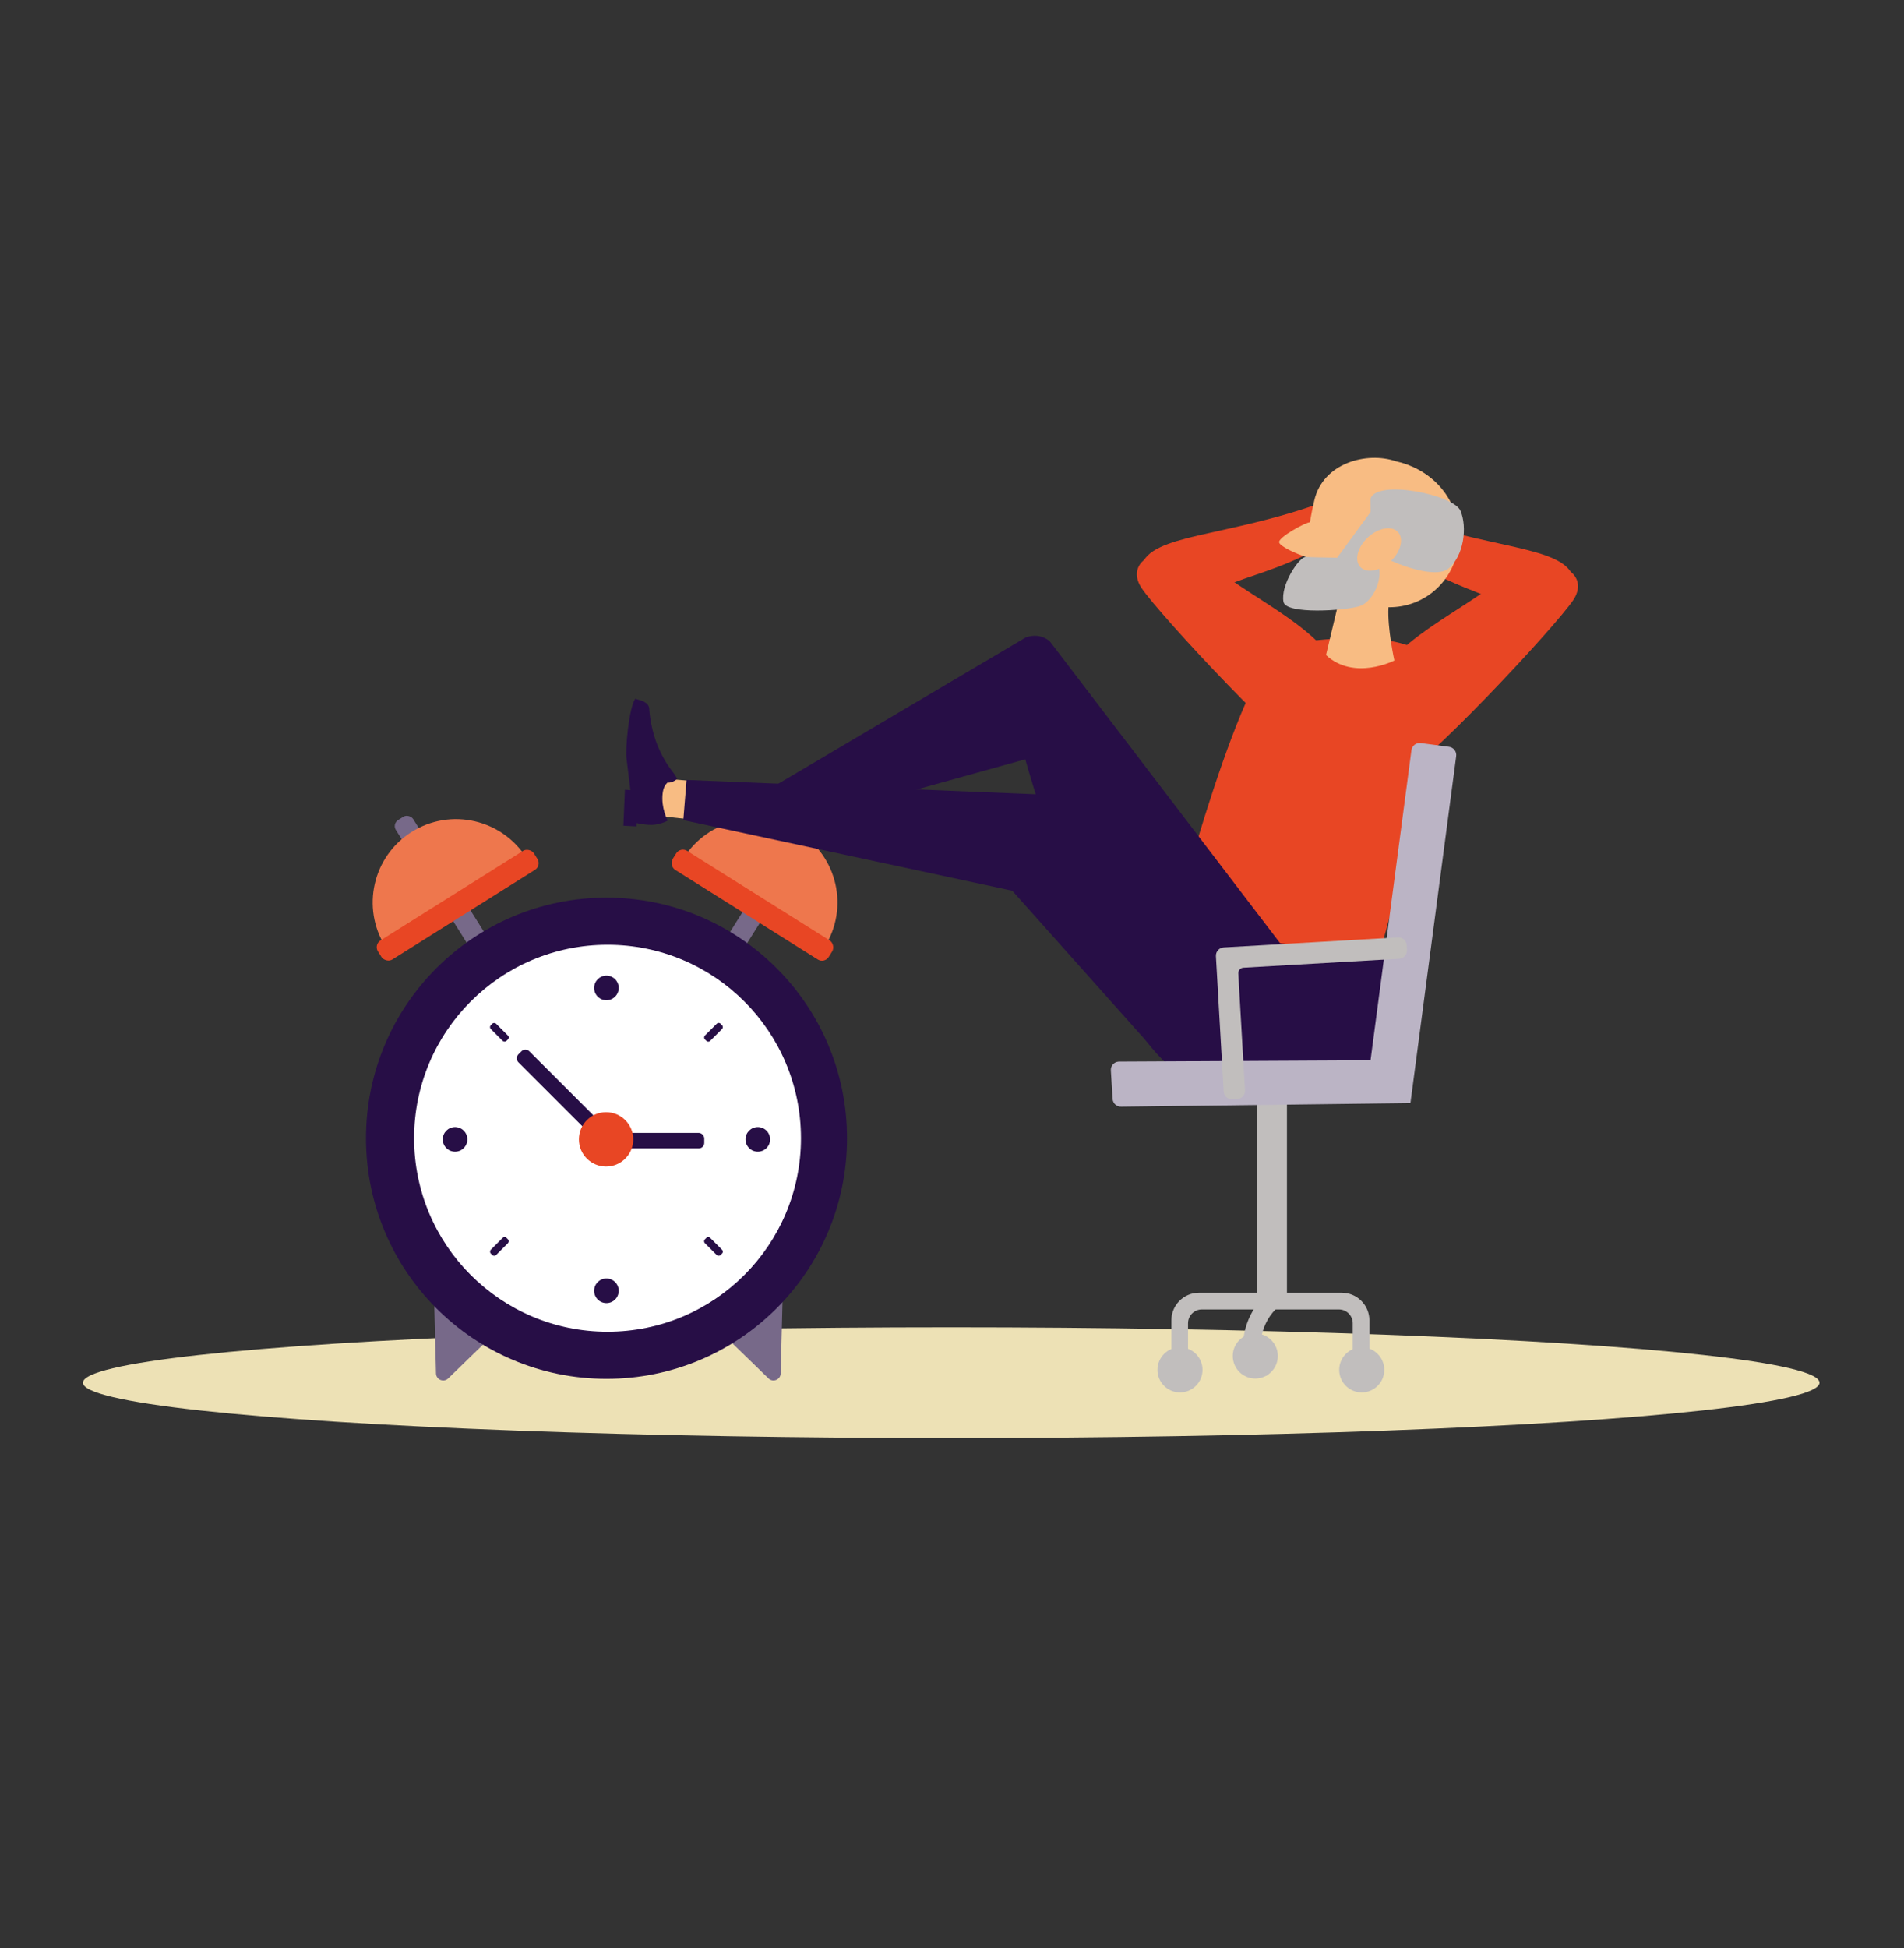 <?xml version="1.0" encoding="UTF-8"?>
<svg id="Layer_1" data-name="Layer 1" xmlns="http://www.w3.org/2000/svg" viewBox="0 0 480 491">
  <rect x="0" y="0" width="480" height="491" fill="#333333" stroke="none"/>
  <defs>
    <style>
      .cls-1 {
        fill: #ede1b5;
      }

      .cls-2 {
        fill: #fff;
      }

      .cls-3 {
        fill: #776989;
      }

      .cls-4 {
        fill: #f8bc83;
      }

      .cls-5 {
        fill: #270e46;
      }

      .cls-6, .cls-7 {
        fill: #e84624;
      }

      .cls-6, .cls-8, .cls-9 {
        fill-rule: evenodd;
      }

      .cls-8 {
        fill: #bbb4c5;
      }

      .cls-9, .cls-10 {
        fill: #c1bebd;
      }

      .cls-11 {
        fill: #ee774d;
      }
    </style>
  </defs>
  <ellipse class="cls-1" cx="239.802" cy="348.471" rx="218.895" ry="13.959"/>
  <g>
    <path class="cls-3" d="M122.476,338.187l-9.484,9.209c-1.131,1.099-3.029.328-3.074-1.249l-.481-18.969c-.043-1.533,1.718-2.423,2.926-1.48l9.965,9.761c.867.676.936,1.963.147,2.728Z"/>
    <path class="cls-3" d="M184.253,338.187l9.484,9.209c1.131,1.099,3.029.328,3.074-1.249l.481-18.969c.043-1.533-1.718-2.423-2.926-1.48l-9.965,9.761c-.867.676-.936,1.963-.147,2.728Z"/>
    <rect class="cls-3" x="191.399" y="203.067" width="5.149" height="41.697" rx="1.81" ry="1.81" transform="translate(239.111 516.706) rotate(-147.862)"/>
    <rect class="cls-3" x="109.53" y="203.067" width="5.149" height="41.697" rx="1.81" ry="1.81" transform="translate(-101.936 93.946) rotate(-32.138)"/>
    <circle class="cls-5" cx="152.901" cy="286.864" r="60.635"/>
    <circle class="cls-2" cx="153.16" cy="286.864" r="48.764"/>
    <g>
      <circle class="cls-5" cx="114.718" cy="287.148" r="3.101"/>
      <circle class="cls-5" cx="191.044" cy="287.148" r="3.101"/>
    </g>
    <g>
      <circle class="cls-5" cx="152.881" cy="248.985" r="3.101"/>
      <circle class="cls-5" cx="152.881" cy="325.311" r="3.101"/>
    </g>
    <g>
      <rect class="cls-5" x="124.953" y="257.369" width="1.885" height="5.586" rx=".662" ry=".662" transform="translate(-147.089 165.221) rotate(-45)"/>
      <rect class="cls-5" x="178.924" y="311.34" width="1.885" height="5.586" rx=".662" ry=".662" transform="translate(-169.445 219.194) rotate(-45)"/>
    </g>
    <g>
      <rect class="cls-5" x="178.924" y="257.369" width="1.885" height="5.586" rx=".662" ry=".662" transform="translate(236.643 -50.985) rotate(45)"/>
      <rect class="cls-5" x="124.953" y="311.34" width="1.885" height="5.586" rx=".662" ry=".662" transform="translate(259 2.986) rotate(45)"/>
    </g>
    <rect class="cls-5" x="156.679" y="285.518" width="20.865" height="3.904" rx="1.372" ry="1.372"/>
    <rect class="cls-5" x="126.282" y="274.95" width="32.704" height="3.904" rx="1.372" ry="1.372" transform="translate(237.576 -19.755) rotate(45)"/>
    <g>
      <path class="cls-11" d="M172.34,216.27c6.17-9.821,19.132-12.781,28.953-6.611,9.821,6.17,12.781,19.132,6.611,28.953l-35.564-22.342Z"/>
      <rect class="cls-7" x="166.472" y="225.298" width="46.442" height="5.654" rx="1.987" ry="1.987" transform="translate(150.419 -65.953) rotate(32.138)"/>
    </g>
    <g>
      <path class="cls-11" d="M132.739,216.27c-6.17-9.821-19.132-12.781-28.953-6.611-9.821,6.17-12.781,19.132-6.611,28.953l35.564-22.342Z"/>
      <rect class="cls-7" x="92.166" y="225.298" width="46.442" height="5.654" rx="1.987" ry="1.987" transform="translate(334.446 359.913) rotate(147.862)"/>
    </g>
    <circle class="cls-7" cx="152.793" cy="287.148" r="6.851"/>
  </g>
  <polygon class="cls-4" points="181.296 197.385 164.602 196.016 162.96 205.322 181.023 207.238 181.296 197.385"/>
  <polygon class="cls-5" points="345.294 269.07 350.601 241.928 298.523 224.351 295.423 273.469 345.294 269.07"/>
  <polyline class="cls-5" points="266.848 200.414 173.086 196.564 172.265 206.69 255.191 224.48 293.507 267.448 323.033 234.437"/>
  <path class="cls-5" d="M160.479,208.269l.035-.836s1.73.452,3.69.462c1.959.01,4.017-.955,4.113-1.089-.043-.179-1.699-3.155-1.262-6.851.165-1.392.653-2.183,1.199-2.718,1.361.139,2.465-.974,2.465-.974l-.511-.883c-.463-.863-5.773-6.184-6.552-16.861-.115-1.573-2.444-2.097-2.444-2.097,0,0-.989-.308-1.065-.332-1.605,2.336-2.602,12.982-2.157,15.445.037.204.933,7.603.933,7.603l-1.381-.115-.385,9.082,3.321.164Z"/>
  <path class="cls-7" d="M359.37,165.177l7.758,4.019-19.383,71.398-52.322-5.988s18.117-70.506,29.011-72.253c29.011-4.653,34.937,2.823,34.937,2.823"/>
  <path class="cls-5" d="M258.631,160.627l-67.755,40.043,3.558,8.484,64.042-17.789s21.621,78.274,44.611,81.558l23.3-30.404-61.667-80.808s-2.238-2.399-6.088-1.083Z"/>
  <path id="Coat-Back" class="cls-6" d="M351.528,196.564c6.587-2.142,40.737-38.723,45.158-45.432,4.684-7.107-5.677-13.901-21.895-2.463-12.646,8.919-29.305,16.472-29.832,30.653-.238,6.427-.019,19.384,6.568,17.242Z"/>
  <path id="Coat-Back-2" data-name="Coat-Back" class="cls-6" d="M396.686,145.659c-2.338-8.184-21.305-7.138-45.979-16.147l-2.376,5.992c20.439,16.998,29.955,11.123,35.664,23.849,1.469,3.275,14.88-6.03,12.691-13.693Z"/>
  <path id="Coat-Back-3" data-name="Coat-Back" class="cls-6" d="M332.897,193.553c-6.587-2.142-40.737-38.723-45.158-45.432-4.684-7.107,5.677-13.901,21.895-2.463,12.646,8.919,29.305,16.472,29.832,30.653.238,6.427.019,19.384-6.568,17.242Z"/>
  <path id="Coat-Back-4" data-name="Coat-Back" class="cls-6" d="M287.739,142.648c2.338-8.184,21.305-7.138,45.979-16.147l6.042,7.389c-22.989,14.779-33.621,9.726-39.33,22.451-1.469,3.275-14.88-6.03-12.691-13.693Z"/>
  <g>
    <rect class="cls-10" x="316.844" y="275.414" width="7.595" height="53.524" transform="translate(641.283 604.353) rotate(-180)"/>
    <g>
      <path class="cls-8" d="M345.513,267.218l10.31-78.141c.151-1.145,1.202-1.951,2.347-1.8l7.137.942c1.145.151,1.951,1.202,1.8,2.347l-11.531,87.396-.077-.01.003.058-72.8.9c-1.153.071-2.145-.807-2.215-1.96l-.44-7.185c-.071-1.153.807-2.145,1.96-2.215l63.506-.331Z"/>
      <path class="cls-9" d="M308.499,238.771l43.923-2.52c1.153-.066,2.142.815,2.208,1.968l.069,1.199c.066,1.153-.815,2.142-1.968,2.208l-39.244,2.252c-.769.044-1.356.703-1.312,1.472l1.688,29.431c.066,1.153-.815,2.142-1.968,2.208l-1.199.069c-1.153.066-2.142-.815-2.208-1.968l-1.957-34.11c-.066-1.153.815-2.142,1.968-2.208Z"/>
    </g>
    <path class="cls-9" d="M299.504,343.175h-4.204s.001-10.4.001-10.4c0-3.85,3.121-6.971,6.971-6.971h35.986c3.85,0,6.972,3.121,6.971,6.972v10.399s-4.205,0-4.205,0v-9.681c.001-1.925-1.559-3.486-3.485-3.486h-34.549c-1.925,0-3.486,1.56-3.486,3.485v9.681Z"/>
    <circle class="cls-10" cx="343.295" cy="345.242" r="5.68"/>
    <circle class="cls-10" cx="297.472" cy="345.242" r="5.68"/>
    <path class="cls-9" d="M314.337,346.099c1.718.437,3.427.645,5.073.638-3.693-7.64-.741-15.056,3.736-18.049-.71-1.217-1.255-2.594-1.581-4.099-6.145,3.519-10.262,12.18-7.228,21.51Z"/>
    <circle class="cls-10" cx="316.461" cy="341.748" r="5.68"/>
  </g>
  <g>
    <path class="cls-4" d="M334.286,165.09l2.8-11.722s.037-.124.11-.347c-1.951-.276-3.681-.834-4.986-1.7-2.39-1.587-3.149-5.801-2.966-10.973-2.487-.753-6.721-2.705-6.781-3.716-.076-1.282,6.473-4.901,7.756-5.01.318-1.839.695-3.686,1.111-5.487,2.201-9.524,13.282-12.382,20.542-9.901,4.039.881,7.899,2.942,10.782,6.008,6.978,7.421,6.864,19.023-.254,25.914-3.443,3.333-7.894,4.937-12.362,4.883-.314,5.286,1.489,13.421,1.489,13.421,0,0-10.126,5.2-17.242-1.368Z"/>
    <path class="cls-10" d="M368.185,128.72c-1.76-4.066-21.14-8.026-22.704-3.009,0,0,.001,1.44.028,3.353l-8.41,11.493c-3.627-.061-7.117-.135-7.857-.203-1.652-.15-6.504,7.1-5.671,11.34.635,3.234,15.55,2.206,19.132,1.091,3.109-.968,5.577-5.927,4.997-9.432-1.886.764-3.727.661-4.766-.455-1.566-1.683-.712-5.023,1.906-7.459,2.619-2.436,6.011-3.046,7.577-1.362,1.522,1.636.753,4.835-1.696,7.25,4.754,2.136,11.74,4.08,14.338,2.038,4.014-3.154,4.886-10.581,3.125-14.648Z"/>
  </g>
</svg>
